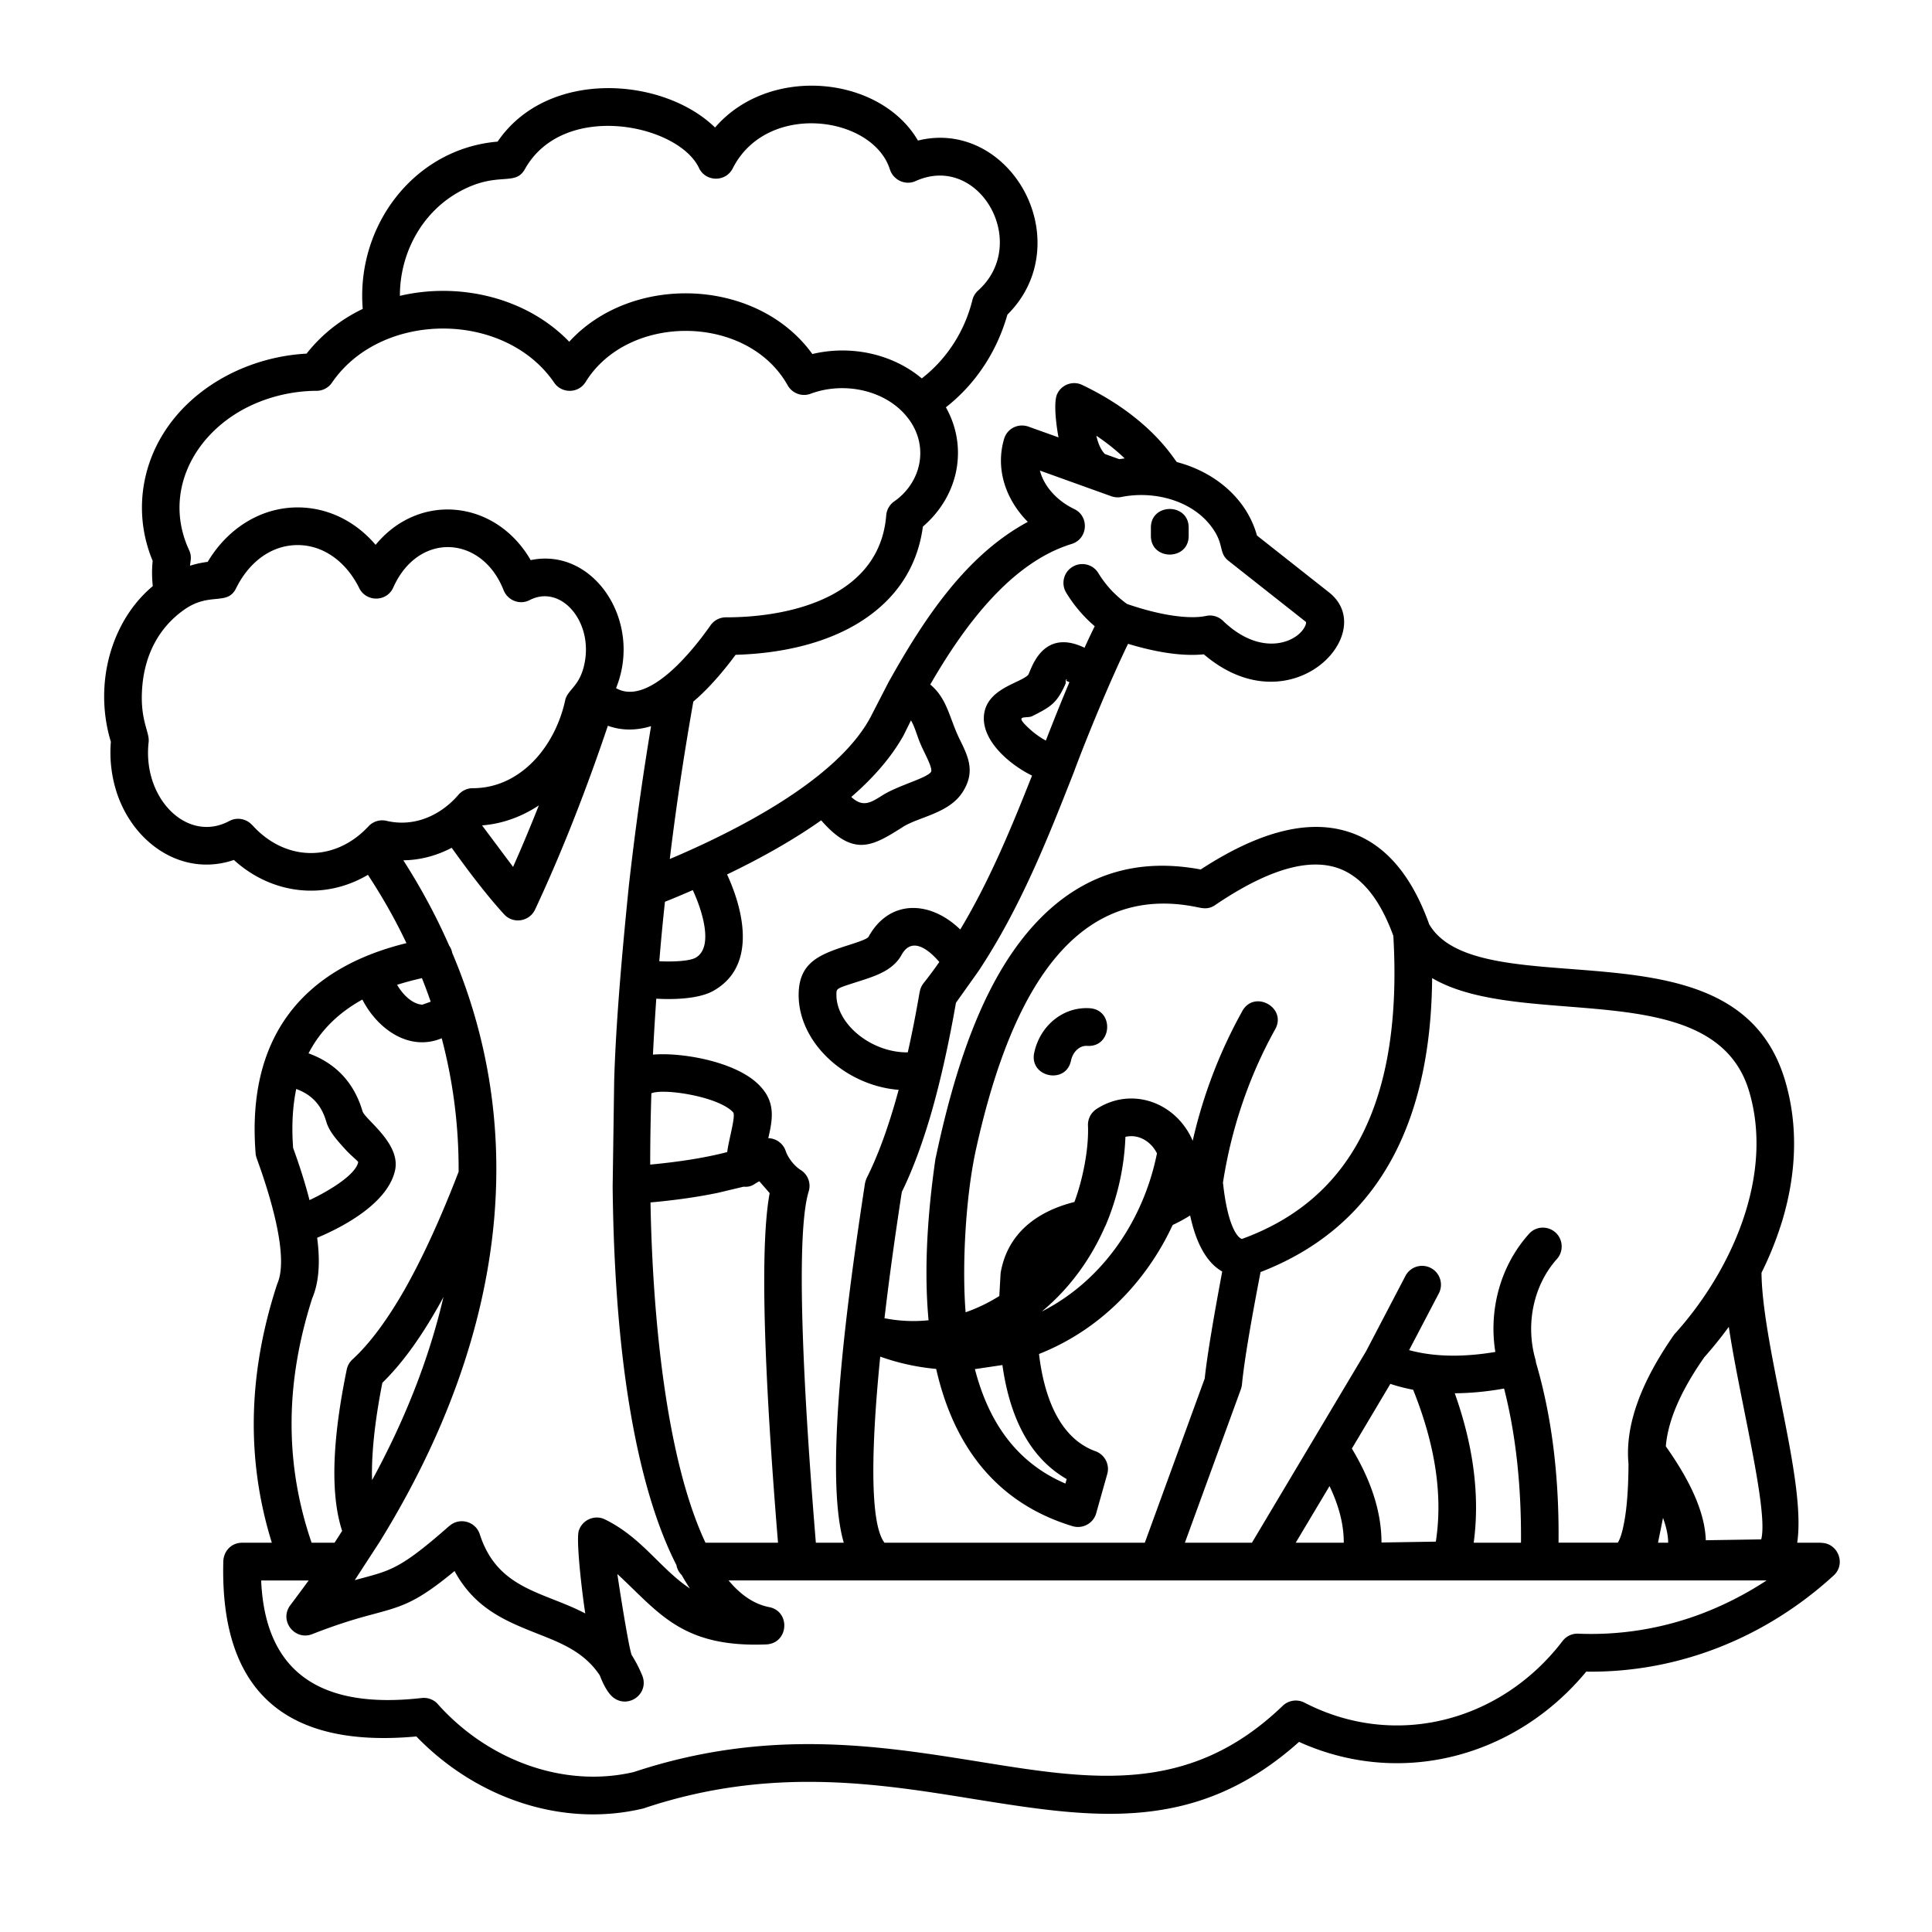 <svg xmlns="http://www.w3.org/2000/svg" viewBox="0 0 512 512"><path d="M125.51 208.88c12.42-.11 21.6-11 24.26-23.27.68-3.12 4.39-3.77 5.36-11.17 1.36-10.52-6.8-19.5-14.74-15.42-2.66 1.39-5.84.11-6.94-2.64-5.75-14.57-22.59-15.56-29.23-.68-1.76 3.91-7.2 3.85-9.01.17-3.37-6.8-9.3-11.42-16.33-11.42-7.06 0-12.93 4.59-16.3 11.42-2.32 4.76-6.92.96-13.63 5.61-6.8 4.73-10.49 11.88-11.23 20.3-.79 8.96 1.98 12.16 1.67 14.85v.03c-1.7 14.88 10.2 26.9 21.37 20.92 2.07-1.11 4.56-.6 6.07 1.08v-.03c8.79 9.78 21.91 9.92 30.81.37a4.951 4.951 0 0 1 4.79-1.47c7.31 1.73 14.31-1.39 19.05-6.89a5.043 5.043 0 0 1 4.03-1.76zm17.29 4.56c-4.54 3-9.64 4.88-15.05 5.3l8.22 11c2.32-5.22 4.59-10.66 6.83-16.3zm-23.1 11.23c-3.97 2.1-8.33 3.26-12.81 3.32 4.79 7.48 8.82 15.02 12.16 22.65.4.54.65 1.16.79 1.87 9.81 23.1 13.18 46.83 11.11 70.58-2.55 28.94-13.21 57.83-30.36 85.55l-6.58 10.12c9.33-2.58 11.48-2.41 25.09-14.4v.03c2.66-2.35 6.92-1.25 8.05 2.21 4.71 14.66 16.92 15.19 27.95 20.98-.94-6.12-2.49-19.62-1.7-22v.03c.94-2.86 4.22-4.28 6.92-2.95 9.86 4.85 14.54 12.98 22.51 18.31a66.17 66.17 0 0 1-2.18-3.57c-.71-.71-1.22-1.62-1.39-2.64-7.46-14.6-12.5-36.03-15-62.11-1.13-11.79-1.76-24.63-1.9-38.21l.4-27.81c.43-15.87 2.27-35.91 3.91-52.07 1.56-13.8 3.49-27.89 5.87-42.12-3.91 1.19-7.82 1.22-11.45-.11-5.58 16.58-12.1 33.36-19.3 48.73-1.5 3.17-5.78 3.88-8.19 1.25-4.61-5.03-9.57-11.58-13.9-17.64zm-22.2 7.17c-11.51 6.8-25.43 5.22-35.52-3.94-13.35 4.54-26.25-4.05-30.87-17.35-1.5-4.37-2.13-9.16-1.73-13.97-1.56-5.1-2.07-10.46-1.62-15.65.85-9.81 5.24-19.36 12.73-25.6-.09-.79-.14-1.62-.17-2.44-.06-1.42 0-2.83.14-4.25-2.49-5.98-3.32-12.3-2.58-18.48 2.61-21.15 22.31-35.29 43.37-36.45 4-5.1 9.1-9.07 14.88-11.85-1.81-22.03 13.63-42.46 35.74-44.33 13.21-19.39 43.85-17.15 57.63-3.74 14.37-16.67 43.74-13.75 53.77 3.46 15.96-4 29.85 8.84 31.52 24.09.82 7.63-1.39 15.65-7.82 22.05-1.59 5.61-4.11 10.77-7.34 15.22a45.87 45.87 0 0 1-8.96 9.33c2.92 5.19 3.8 10.91 2.81 16.44-1.02 5.64-4.05 11-8.9 15.17-1.5 11.14-7.4 19.13-15.65 24.63-9.33 6.24-21.71 9.01-33.99 9.35-3.49 4.73-6.92 8.56-10.18 11.51-.34.28-.68.6-1.02.88-2.49 14.09-4.59 28.03-6.24 41.73 17.92-7.6 44.33-21.06 53.18-37.56l4.79-9.3c9.78-17.52 20.83-33.82 36.91-42.49-5.73-5.78-8.67-13.86-6.29-21.97.82-2.81 3.83-4.34 6.75-3.17l7.68 2.75c-.4-1.98-1.5-9.16-.34-11.54 1.19-2.49 4.17-3.54 6.63-2.35 18.34 8.76 24.41 19.93 25.06 20.41.28.2 10.12 2.07 16.89 10.83 2.01 2.61 3.49 5.53 4.34 8.65l19.11 15.08c13.63 10.74-10.15 36.08-33.19 16.41-6.49.65-13.89-.91-20.07-2.78-4.56 9.35-10.57 23.84-14.26 33.7-.03.11-.06.23-.11.31-7.09 18.06-14.23 36.06-25.29 52.75l-5.95 8.36c-1.9 10.83-4.03 20.38-6.38 28.66-2.41 8.39-5.05 15.53-7.97 21.49-1.9 12.33-3.43 23.5-4.59 33.45 3.88.77 7.82.94 11.68.54-1.28-13.63-.23-28.66 1.87-43.09h.03c5.9-27.84 14-49.01 26.96-62.65 11.79-12.36 26.19-16.92 43.26-13.72 14.12-9.21 26.22-12.78 36.34-10.71 10.91 2.24 18.99 10.66 24.21 25.23 5.47 9.38 21.06 10.6 37.45 11.85 23.9 1.84 49.27 3.8 56.89 29.65 3.63 12.3 2.83 25-.74 36.96a90.928 90.928 0 0 1-5.53 13.89c.06 8.65 2.58 21.37 5.07 33.79 2.89 14.51 5.73 28.69 4.39 37.76h6.29v.03c4.51 0 6.72 5.58 3.37 8.65-18.06 16.53-41.24 25.82-65.57 25.48-18.82 22.76-49.29 30.76-76.11 18.62-27.47 24.58-54.77 20.18-86.4 15.11-25.37-4.11-53.69-8.65-86.83 2.35a4.2 4.2 0 0 1-.74.23c-21.63 5.1-44.36-2.98-59.95-19.13-34.87 3.2-51.93-12.13-51.17-46.01-.06-3.09 2.15-5.33 4.99-5.33h7.88c-7-22.54-6.12-45.3 1.28-68.14.06-.17.11-.34.17-.51 3.17-7.17-1.98-23.7-5.47-33.25-.14-.43-.26-.88-.28-1.3-2.44-30.81 12.5-48.98 39.97-55.7-2.89-6.11-6.3-12.15-10.21-18.1zm-47.14-81.92c1.53-.48 3.09-.82 4.68-1.02 5.27-8.84 14.03-14.43 23.84-14.43 7.99 0 15.36 3.68 20.66 9.92 11.48-13.97 31.75-12.08 41.1 4.05 16.67-3.51 29.79 16.24 22.62 33.93 8.79 4.99 20.92-10.77 25.03-16.64a4.958 4.958 0 0 1 4.08-2.13c18.28 0 40.82-6.04 42.49-27.04.14-1.59.99-2.95 2.24-3.77 6.92-4.9 9.13-14.2 3.88-21.51-5.61-7.82-17.06-10.32-26.14-6.94-2.32.88-4.9-.11-6.09-2.21-10.6-18.94-42.21-19.25-53.55-.91-1.9 3.09-6.32 3.12-8.33.2-13.1-19.16-45.86-19.11-58.9 0a4.991 4.991 0 0 1-4.37 2.15c-6.01.08-11.85 1.45-17.01 3.85-15.14 7.06-23.56 23.07-16.47 38.38.75 1.65.38 2.61.24 4.12zm55.62-71.52c15.76-3.69 33.51.4 44.87 12.16 16.67-18.2 49.86-16.95 64.43 3.26 10.09-2.41 21.12-.14 29 6.46 6.6-5.1 11.37-12.47 13.41-20.75.23-.99.79-1.87 1.5-2.52 13.97-12.53.31-36.62-16.53-29.03-2.75 1.25-5.92-.26-6.83-3.09-4.54-14.23-32.63-18.11-41.64-.28-1.87 3.71-7.2 3.63-8.96-.11-5.5-11.59-35.91-17.92-46.12.31-2.69 4.82-7.29.26-17.77 6.21-9.69 5.52-15.39 16.24-15.36 27.38zm70.24 160.58a589.4 589.4 0 0 0-1.5 15.76c2.64.14 7.77.11 9.64-.94 4.99-2.86 1.5-13.1-.77-17.91-2.41 1.05-4.88 2.1-7.37 3.09zm-2.3 25.68c-.34 5.02-.65 9.95-.88 14.83 7.6-.68 22.68 1.87 28.6 8.56 3.91 4.28 3.09 8.73 1.96 13.58 2.04.03 3.94 1.36 4.62 3.4.65 1.87 2.24 3.91 3.91 4.99a4.976 4.976 0 0 1 2.18 5.73c-4.2 13.69-.14 68.2 1.9 93.09h7.4c-5.44-18.65 1.13-65.88 5.61-95.19v.03c.09-.51.26-1.02.48-1.53 3.23-6.41 6.07-14.51 8.45-23.33-14.06-1.11-26.5-12.44-26.5-25.14 0-8.62 5.56-10.74 12.87-13.1 2.66-.85 5.33-1.7 5.67-2.35 5.47-9.89 16.21-9.72 24.29-1.9 7.77-12.95 13.49-26.82 19.02-40.79-5.98-2.92-13.15-9.13-12.76-15.65.43-7.34 9.44-8.76 11.71-11 .65-.65 3.34-12.81 14.97-7.23.85-1.9 1.76-3.8 2.69-5.7a36.92 36.92 0 0 1-7.54-8.87c-1.45-2.35-.71-5.44 1.64-6.86 2.35-1.45 5.44-.71 6.86 1.64a28.68 28.68 0 0 0 3.57 4.68c1.25 1.28 2.58 2.47 4.05 3.51 3.54 1.22 7.91 2.47 12.19 3.09 3.17.45 6.26.6 8.73.08 1.56-.34 3.23.09 4.48 1.28 10.46 10.09 20.3 5.47 21.91 1.08.14-.4.17-.71.03-.82l-20.27-15.99c-3.09-2.32-1.02-4.42-4.9-9.44-5.3-6.89-15.34-9.33-23.67-7.63-.88.17-1.79.11-2.69-.2l-18.91-6.8c1.13 4.39 4.76 8.11 9.07 10.18 4.08 1.93 3.69 7.94-.68 9.27-15.96 4.9-28.37 21.49-37.45 37.25 4.56 3.77 5.07 8.99 7.82 14.57 2.24 4.54 4.22 8.59.71 14-3.63 5.61-11.65 6.52-15.87 9.21h.03c-7.88 4.96-12.93 8.16-21.6-1.79-7.43 5.24-15.93 10.01-24.94 14.34 4.82 10.46 7.54 24.69-3.74 30.9-3.71 2.05-10.25 2.31-15.02 2.02zm-1.3 25.09c-.2 6.43-.31 12.76-.31 18.88 6.94-.65 14.23-1.7 20.41-3.32.34-3.06 2.35-9.67 1.56-10.54-3.83-4.2-18.57-6.44-21.66-5.02zm-.23 28.91c.54 30.13 4.11 67.95 14.57 90.17h19.22c-2.21-27.24-5.61-74.44-2.21-92.64l-2.72-3.12c-1.28.48-1.87 1.62-4.2 1.42l-6.89 1.64c-5.41 1.12-11.5 1.97-17.77 2.53zm20.7 100.18c3.23 3.88 6.8 6.29 10.74 7.06 5.73 1.11 5.22 9.64-.82 9.89-22.42.88-28.43-8.56-39.4-18.65.31 2.3 3 19.62 3.8 21.46.94 1.5 1.84 3.17 2.64 5.07 2.3 4.88-3.17 9.16-7.26 6.38-1.45-.99-2.72-3.17-3.83-6.04-4.08-6.18-10.23-8.59-16.36-11-8.36-3.32-16.7-6.6-22.14-16.67-10.06 8.33-13.8 9.35-21.43 11.4-3.8 1.02-8.7 2.35-16.3 5.33-4.68 1.81-8.93-3.69-5.7-7.8a442.4 442.4 0 0 0 4.76-6.43H69.21c1.02 23.9 15.19 34.27 42.55 31.15 1.79-.2 3.49.57 4.51 1.9 6.89 7.6 15.31 13.04 24.24 16.1 9.01 3.09 18.51 3.71 27.44 1.62 35.46-11.76 65.03-7 91.5-2.75 29.99 4.85 55.73 8.99 80.48-14.8a5.005 5.005 0 0 1 5.75-.85c23.98 12.42 52.02 5.1 68.4-16.3a4.956 4.956 0 0 1 4.37-1.96c11.06.43 21.94-1.36 32.2-5.19a89.02 89.02 0 0 0 17.52-8.93H193.09zM88.66 408.83c.68-1.05 1.33-2.07 2.01-3.12-3.83-11.74-1.67-28.69 1.22-42.77.2-.99.71-1.93 1.5-2.66 4.56-4.17 9.18-10.38 13.86-18.57 4.73-8.36 9.5-18.74 14.29-31.18.06-11.85-1.39-23.67-4.48-35.38-8.65 3.6-17.04-2.47-21.03-10.26-6.29 3.49-11.11 8.14-14.26 14.26 7.23 2.61 12.1 7.82 14.29 15.31.65 2.21 10.15 8.5 8.65 15.62-1.81 8.48-13.01 14.74-20.66 17.94.88 6.63.43 11.99-1.3 16.02-3.71 11.59-5.56 22.9-5.47 33.96.06 10.46 1.84 20.75 5.3 30.84h6.08zm9.95-16.58c8.7-15.96 15.11-32.2 18.91-48.53a65.7 65.7 0 0 1-1.59 2.89c-4.79 8.42-9.64 15.02-14.6 19.84-1.76 8.93-2.66 16.58-2.75 22.93-.03 1 0 1.93.03 2.87zm15.53-126.79c-.71-2.07-1.5-4.17-2.32-6.24-2.3.51-4.51 1.11-6.58 1.76 1.42 2.49 3.97 5.13 6.69 5.27zm120.25 143.37h69l15.87-43.51c.34-3.15.94-7.31 1.81-12.5.74-4.51 1.7-9.78 2.83-15.85-4.85-2.78-7.23-8.96-8.5-14.85-1.53.94-3.06 1.79-4.59 2.49-.51.54-9.5 23.92-35.46 34.21 1.25 10.63 5.07 22.14 14.88 25.74 2.49.85 3.94 3.52 3.2 6.09l-2.95 10.46c-.79 2.64-3.6 4.14-6.24 3.34-20.13-6.09-31.49-21.15-36.14-41.67-4.99-.45-9.98-1.53-14.83-3.26-1.35 13.57-3.82 42.85 1.12 49.31zm79.62 0h17.77l30.25-50.74 10.43-19.96c1.28-2.44 4.28-3.37 6.72-2.1s3.4 4.28 2.13 6.72l-7.88 15.05c7.29 1.98 15.22 1.76 22.85.48-1.79-11.17 1.33-22.82 8.9-31.27 1.81-2.07 4.96-2.24 7.03-.4 2.04 1.84 2.21 4.99.4 7.03-6.32 7.06-8.33 17.4-5.73 26.53.09.28.14.6.17.91 2.21 7.51 3.83 15.59 4.82 24.21.85 7.4 1.25 15.25 1.16 23.53h15.7c.68-1.05 1.25-2.92 1.73-5.61.71-3.83 1.08-8.93 1.11-15.28-.48-5.1.34-10.57 2.44-16.38 2.04-5.64 5.27-11.59 9.67-17.89.14-.17.26-.31.4-.45 14.63-16.3 26.14-41.44 19.47-63.95-9.24-31.24-60.09-16.02-84.02-30.05-.28 35.4-12.27 65.08-45.47 77.9-1.81 9.38-4.22 22.39-4.93 29.82-.06.43-.14.82-.28 1.22zm29.37 0h12.73c.03-5.13-1.47-10.18-3.77-15zm47.17 0h12.53c.11-13.92-1.16-27.86-4.48-40.85-4.59.82-8.93 1.22-13.07 1.25 4.62 12.99 6.8 26.39 5.02 39.6zm48.84 0h2.69c0-2.01-.51-4.2-1.36-6.58zM305 139.82c0-6.58 10.01-6.58 10.01 0v2.21c0 6.58-10.01 6.58-10.01 0zm-6.95-18.34c-2.3-2.21-4.82-4.2-7.51-6.01.51 2.24 1.28 3.85 2.27 4.85l3.8 1.36c.48-.05.96-.14 1.44-.2zm-57.68 157.41h.2c1.13-4.99 2.18-10.35 3.15-16.04h.03c.11-.79.45-1.56.96-2.24 1.47-1.84 2.86-3.74 4.22-5.67-2.81-3.29-7.26-6.83-9.98-1.93-2.27 4.14-6.8 5.61-11.37 7.06-6.07 1.96-5.92 1.79-5.92 3.6 0 7.68 9.13 15.22 18.71 15.22zM225.6 211.2c3.06 2.86 5.16 1.53 8.28-.45 4.08-2.58 11.76-4.54 12.84-6.18.6-.91-1.84-5.19-2.72-7.28-.94-2.15-1.5-4.54-2.58-6.38l-1.98 4c-3.24 5.77-7.97 11.22-13.84 16.29zm57.8-30.41c-.26-.11-.48-.23-.71-.31-.28-.14.28-.65-.06-.45-.4.23.03.62-.37 1.45-2.21 4.82-3.71 5.81-8.73 8.31-1.56.77-5.44-.79-.17 3.83 1.13.99 2.44 1.9 3.8 2.64 2.01-5.18 4.08-10.34 6.24-15.47zM82.02 318.04c3.63-1.67 12.1-6.29 12.9-10.03.06-.26-1.7-1.56-3.32-3.32-2.18-2.41-4.34-4.73-5.13-7.43-1.28-4.39-3.8-7.14-7.97-8.67-.96 4.68-1.25 9.86-.82 15.62 1.82 5.01 3.27 9.63 4.34 13.83zm201.8-36.96c-1.33 6.43-11.08 4.39-9.75-2.04 1.47-7.06 7.51-12.3 14.71-11.85 6.58.43 5.95 10.37-.62 9.98-2.18-.15-3.88 1.72-4.34 3.91zm32.26 21.23c2.75-12.08 7.14-23.56 13.15-34.38 3.2-5.73 11.91-.88 8.7 4.85-3.49 6.26-6.43 12.93-8.76 19.84-2.27 6.69-3.97 13.66-5.07 20.78.62 5.78 1.62 10.03 3.03 12.73.65 1.22 1.3 1.96 1.98 2.21 14.46-5.24 25-14.31 31.66-27.24 6.92-13.44 9.75-31.15 8.48-53.09-3.97-10.89-9.55-17.04-16.72-18.51-7.77-1.62-17.94 1.84-30.5 10.35-1.7 1.16-3.09.91-4.73.57-35.57-7.37-50.85 29.11-58.59 63.89-2.83 12.64-3.8 31.29-2.81 43.46 3.09-1.08 6.09-2.52 8.93-4.31l.34-6.07c1.76-10.37 9.41-16.3 19.56-18.85 2.18-5.81 3.83-13.95 3.6-20.13-.11-1.76.71-3.51 2.3-4.54 9.35-6.02 21.09-1.71 25.45 8.44zm-9.47 3.34c-1.59-3.17-4.88-5.19-8.36-4.37-.31 8.16-2.1 16.07-5.27 23.53h-.03c-3.83 8.84-9.52 16.67-16.87 22.76 16.19-8.21 26.99-24.29 30.53-41.92zm-40.96 56.1-7.29 1.08c3.63 14 10.97 24.75 23.98 30.33l.34-1.19c-10.54-6.07-15.27-17.66-17.03-30.22zm175.81 21.54c5.3 7.51 10.32 16.44 10.6 24.89l14.68-.23c1.33-5.02-1.62-19.73-4.65-34.92-1.45-7.26-2.92-14.63-3.94-21.4-2.07 2.83-4.25 5.53-6.49 8.05-3.83 5.47-6.6 10.57-8.28 15.22-1.07 2.98-1.7 5.76-1.92 8.39zm-83.2.6c4.71 7.82 7.85 16.24 7.85 24.89l14.4-.23c2.07-13.38-.71-27.04-6.01-40.25-2.1-.4-4.08-.91-6.04-1.56z"/></svg>